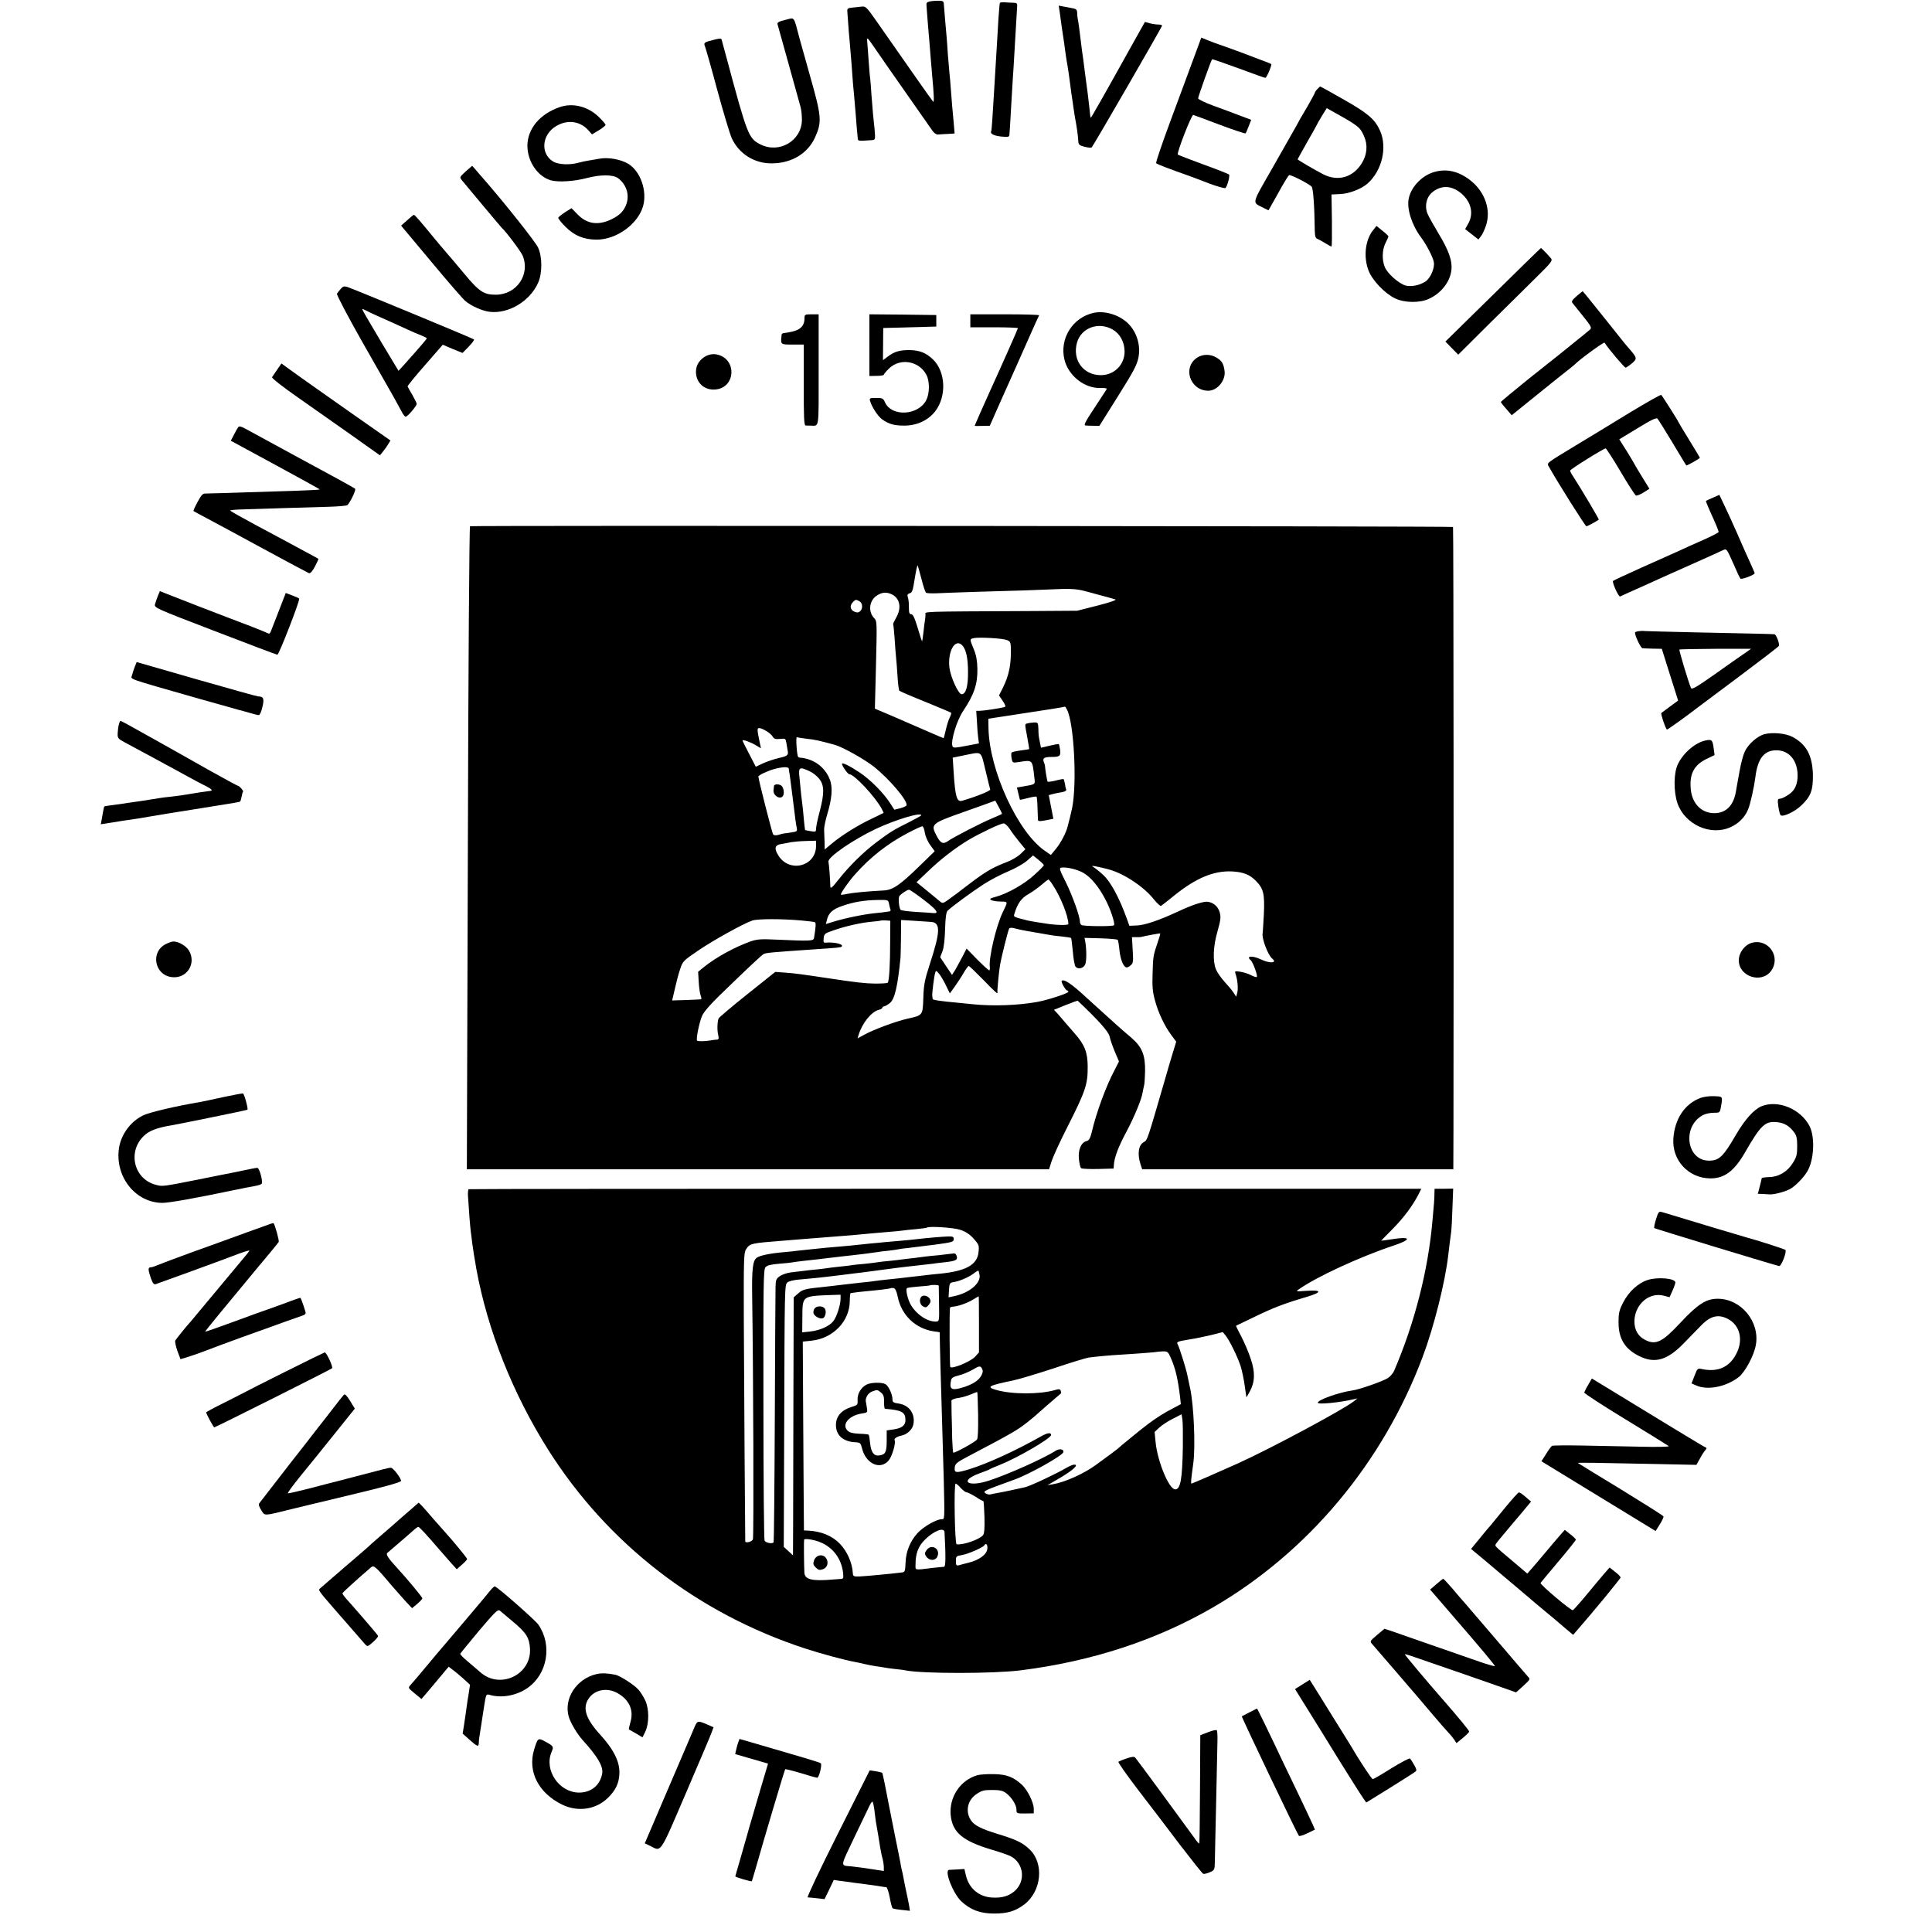 <?xml version="1.0" standalone="no"?>
<!DOCTYPE svg PUBLIC "-//W3C//DTD SVG 20010904//EN"
 "http://www.w3.org/TR/2001/REC-SVG-20010904/DTD/svg10.dtd">
<svg version="1.0" xmlns="http://www.w3.org/2000/svg"
 width="1340pt" height="1340pt" viewBox="0 0 1340 1340"
 preserveAspectRatio="xMidYMid meet">
<g transform="translate(0,1340) scale(0.1,-0.1)"
fill="#000000" stroke="none">
<path d="M6449 13390 c-20 -4 -25 -10 -23 -30 1 -14 5 -61 8 -105 4 -44 8
-102 11 -130 2 -27 7 -84 10 -125 3 -41 8 -95 10 -120 13 -137 15 -194 7 -185
-9 9 -171 240 -392 557 -70 100 -76 106 -105 102 -16 -2 -46 -5 -65 -7 -30 -3
-35 -7 -33 -28 6 -90 14 -191 18 -229 2 -25 7 -79 10 -120 8 -117 15 -201 20
-245 2 -22 7 -80 11 -130 3 -49 8 -99 9 -110 1 -11 3 -30 4 -42 1 -22 -1 -22
99 -15 23 2 24 4 18 75 -4 39 -9 88 -11 107 -2 19 -7 80 -11 135 -3 55 -8 107
-9 115 -2 8 -6 60 -10 115 -4 55 -8 115 -10 133 -3 40 -4 40 67 -63 30 -44
124 -179 209 -300 85 -121 163 -233 175 -250 12 -18 28 -29 40 -28 10 1 41 3
67 4 l48 3 -5 60 c-11 111 -15 170 -21 246 -3 41 -7 93 -10 115 -2 22 -7 81
-11 130 -3 50 -7 106 -9 125 -4 40 -17 195 -19 225 -1 16 -8 20 -36 20 -19 0
-47 -2 -61 -5z"/>
<path d="M6935 13380 c-2 -3 -6 -53 -10 -110 -3 -58 -8 -134 -10 -170 -11
-179 -16 -262 -20 -330 -10 -174 -17 -275 -20 -280 -10 -17 19 -32 69 -37 50
-5 56 -3 57 13 1 11 3 35 4 54 1 19 5 89 9 155 4 66 9 149 11 185 3 36 7 108
10 160 7 127 16 276 19 323 3 35 2 37 -28 38 -17 0 -44 2 -59 3 -16 1 -30 -1
-32 -4z"/>
<path d="M7351 13308 c7 -55 17 -124 24 -168 2 -14 9 -59 14 -100 6 -41 12
-84 15 -95 4 -21 14 -93 22 -155 2 -19 6 -48 9 -65 3 -16 7 -48 10 -70 3 -22
8 -51 10 -65 14 -73 22 -133 24 -171 1 -22 8 -28 43 -37 24 -6 46 -8 50 -4 12
12 488 836 488 844 0 4 -12 8 -28 8 -15 0 -41 4 -59 9 l-32 9 -107 -191 c-175
-315 -267 -477 -269 -474 -2 1 -6 31 -9 67 -4 36 -9 79 -11 95 -2 17 -11 84
-20 150 -8 66 -17 134 -20 150 -2 17 -7 53 -10 80 -8 69 -16 127 -20 145 -2 8
-4 27 -4 41 -1 23 -7 28 -38 33 -21 4 -50 9 -64 12 l-26 5 8 -53z"/>
<path d="M5447 13262 c-46 -11 -58 -18 -54 -31 2 -9 37 -133 77 -276 40 -143
77 -276 82 -295 6 -19 10 -61 10 -92 -2 -145 -158 -236 -289 -169 -81 41 -90
64 -234 601 -17 63 -33 120 -34 126 -3 8 -17 8 -54 -2 -68 -17 -72 -20 -61
-47 5 -12 44 -148 85 -302 42 -154 87 -304 100 -333 50 -109 158 -177 280
-175 136 1 248 69 298 180 49 109 46 143 -38 438 -23 83 -55 195 -70 250 -42
159 -31 144 -98 127z"/>
<path d="M8274 12982 c-32 -86 -104 -281 -160 -432 -56 -151 -99 -278 -95
-282 6 -7 95 -41 226 -87 28 -10 94 -35 148 -56 55 -20 102 -33 107 -29 14 17
32 86 24 94 -5 4 -85 36 -179 70 -93 34 -173 65 -176 68 -9 10 95 277 107 275
5 -1 87 -32 183 -68 96 -36 177 -63 180 -60 3 3 13 26 22 50 l17 44 -77 29
c-42 16 -124 47 -183 68 -60 22 -108 45 -108 52 0 11 89 262 97 271 1 2 83
-26 181 -62 99 -37 183 -67 188 -67 10 0 47 90 41 96 -2 2 -35 15 -73 29 -38
15 -112 42 -164 62 -52 19 -106 38 -120 43 -14 4 -48 17 -76 28 l-52 21 -58
-157z"/>
<path d="M9137 12782 c-10 -10 -17 -21 -17 -24 0 -4 -23 -46 -51 -95 -29 -48
-65 -111 -80 -140 -16 -28 -89 -157 -163 -287 -150 -263 -144 -236 -60 -279
l32 -16 67 119 c36 66 70 122 76 125 9 6 133 -57 156 -79 11 -10 20 -135 22
-304 1 -41 5 -54 19 -59 9 -4 34 -17 54 -30 21 -13 40 -23 43 -23 3 0 4 81 3
181 l-3 180 60 3 c61 2 149 36 190 73 101 90 138 250 87 366 -35 79 -85 122
-253 217 -87 50 -160 90 -162 90 -2 0 -11 -8 -20 -18z m233 -228 c60 -39 69
-50 91 -99 27 -61 21 -129 -17 -189 -62 -98 -165 -126 -266 -75 -51 26 -178
100 -178 104 0 2 32 58 70 126 39 67 70 124 70 126 0 1 14 25 31 53 l31 50 66
-37 c37 -20 83 -47 102 -59z"/>
<path d="M3879 12656 c-136 -48 -219 -149 -221 -264 -1 -111 71 -217 164 -243
52 -14 160 -7 248 16 95 25 182 25 217 -1 57 -43 80 -113 58 -178 -17 -48 -44
-77 -100 -105 -94 -47 -174 -36 -240 33 l-41 42 -45 -28 c-24 -16 -45 -33 -47
-38 -2 -5 21 -34 50 -63 62 -62 128 -89 217 -89 138 0 288 109 322 235 28 105
-19 238 -102 290 -53 32 -140 48 -203 36 -22 -4 -57 -10 -76 -13 -19 -3 -48
-9 -65 -14 -62 -18 -144 -14 -179 8 -90 55 -78 187 22 246 80 47 168 34 226
-33 l22 -25 47 28 c26 16 47 33 47 38 0 5 -22 31 -48 56 -76 73 -182 99 -273
66z"/>
<path d="M3230 12211 c-41 -37 -43 -41 -29 -58 8 -10 73 -88 144 -173 71 -85
132 -157 135 -160 27 -23 133 -164 145 -193 54 -130 -41 -270 -185 -271 -84
-1 -118 22 -222 148 -51 61 -108 129 -128 151 -19 22 -53 62 -75 89 -90 110
-138 166 -144 166 -3 0 -25 -17 -47 -38 l-42 -37 209 -250 c115 -138 221 -261
237 -273 39 -34 120 -70 171 -75 130 -14 277 75 333 201 30 67 30 180 0 245
-17 39 -241 320 -383 482 -15 17 -37 42 -50 58 l-24 27 -45 -39z"/>
<path d="M9935 12203 c-81 -28 -151 -106 -165 -184 -13 -69 23 -181 85 -264
39 -52 84 -139 90 -174 7 -40 -24 -112 -59 -134 -40 -26 -98 -38 -138 -27 -46
13 -125 83 -143 127 -21 50 -19 121 5 168 11 22 20 42 20 45 0 4 -19 22 -42
40 l-41 33 -23 -29 c-55 -68 -68 -185 -33 -278 26 -70 113 -161 186 -196 65
-31 170 -32 233 -3 84 38 145 115 156 195 9 66 -16 139 -89 259 -34 57 -69
119 -76 137 -21 49 -9 111 28 144 63 56 140 54 208 -5 69 -60 86 -142 44 -212
l-19 -34 46 -36 46 -36 18 23 c10 13 25 45 34 72 36 105 -3 227 -98 307 -87
73 -180 94 -273 62z"/>
<path d="M10355 11355 l-330 -324 44 -45 45 -46 210 209 c116 115 264 261 329
325 105 103 117 119 105 133 -18 23 -67 73 -70 73 -2 0 -151 -146 -333 -325z"/>
<path d="M2363 11396 c-11 -12 -22 -27 -26 -33 -4 -6 75 -157 176 -335 101
-177 201 -352 221 -388 20 -36 44 -80 53 -97 9 -18 21 -33 27 -33 13 0 76 74
76 89 0 6 -14 33 -30 62 -17 28 -32 55 -33 59 -1 4 53 71 121 148 l123 141 68
-29 69 -28 43 44 c23 24 40 46 36 50 -7 7 -840 352 -879 364 -21 6 -30 4 -45
-14z m252 -186 c70 -31 150 -67 215 -97 30 -14 72 -32 93 -40 20 -8 37 -17 37
-19 0 -6 -37 -49 -161 -188 l-35 -38 -116 193 c-63 107 -121 204 -127 217 -12
23 -12 23 16 9 15 -8 51 -25 78 -37z"/>
<path d="M10935 11346 c-30 -26 -37 -37 -29 -47 6 -8 39 -49 74 -92 54 -67 61
-80 49 -92 -8 -7 -57 -48 -109 -89 -52 -42 -102 -82 -110 -89 -8 -7 -102 -81
-208 -165 -105 -85 -192 -157 -192 -160 0 -4 17 -26 38 -49 l37 -43 125 101
c69 55 134 108 145 117 11 9 52 42 90 72 39 30 72 57 75 60 33 35 204 160 209
153 28 -44 138 -173 146 -173 5 1 25 14 44 30 37 32 36 37 -15 97 -25 28 -26
29 -187 231 -75 94 -138 172 -140 172 -1 0 -20 -15 -42 -34z"/>
<path d="M7585 11230 c-146 -32 -238 -180 -202 -325 28 -112 140 -200 250
-196 37 1 47 -2 41 -11 -4 -7 -43 -66 -85 -130 -60 -90 -74 -118 -61 -119 9
-1 35 -2 57 -2 l40 -1 126 201 c113 180 134 220 145 273 17 83 -11 176 -71
236 -61 60 -161 91 -240 74z m133 -116 c51 -30 81 -86 82 -152 0 -92 -72 -164
-165 -164 -122 0 -199 106 -165 226 29 103 150 147 248 90z"/>
<path d="M5580 11195 c0 -60 -32 -88 -115 -101 -47 -7 -43 -4 -45 -29 -6 -54
-5 -55 78 -55 l77 0 0 -280 c-1 -222 2 -280 12 -281 7 -1 22 -1 33 -1 64 0 58
-39 58 387 l0 385 -49 0 c-45 0 -49 -2 -49 -25z"/>
<path d="M6030 11006 l0 -214 50 1 c28 0 50 4 50 8 0 4 16 24 36 43 78 76 209
53 260 -45 23 -45 22 -128 -2 -175 -56 -107 -241 -116 -286 -14 -12 27 -17 30
-61 30 -45 0 -48 -1 -42 -22 13 -43 55 -107 84 -127 47 -33 82 -43 155 -43 88
1 164 37 213 100 80 105 72 275 -17 360 -47 45 -93 63 -163 64 -68 0 -106 -11
-152 -47 l-31 -23 1 111 1 112 184 5 184 5 0 40 0 40 -232 3 -232 2 0 -214z"/>
<path d="M6730 11175 l0 -45 165 0 c91 0 165 -3 165 -6 0 -5 -105 -242 -197
-444 -37 -81 -103 -231 -103 -233 0 -2 24 -2 53 -1 l52 1 77 174 c43 96 91
203 107 239 16 36 57 128 91 205 34 77 64 143 67 148 2 4 -104 7 -236 7 l-241
0 0 -45z"/>
<path d="M4899 10932 c-46 -24 -72 -63 -72 -111 0 -72 53 -124 124 -123 155 2
166 222 12 245 -19 3 -45 -2 -64 -11z"/>
<path d="M8304 10920 c-105 -68 -50 -230 77 -230 63 0 123 74 112 140 -7 49
-19 68 -56 90 -41 25 -94 25 -133 0z"/>
<path d="M1923 10837 c-16 -23 -32 -47 -36 -53 -4 -6 72 -66 181 -142 103 -72
273 -192 377 -265 l190 -135 22 27 c12 14 28 37 36 51 l15 25 -300 210 c-164
116 -307 216 -316 223 -9 7 -45 32 -78 56 l-62 45 -29 -42z"/>
<path d="M11305 10539 c-115 -71 -284 -173 -375 -228 -212 -129 -203 -121
-187 -148 57 -103 252 -413 260 -413 7 0 66 31 86 46 3 3 -127 221 -175 295
-13 19 -24 39 -24 45 0 9 233 154 247 154 4 -1 51 -73 103 -161 52 -89 100
-163 107 -166 6 -2 30 7 52 21 l41 26 -48 78 c-26 42 -51 84 -55 92 -4 8 -29
51 -56 94 l-50 79 127 77 c93 57 130 75 138 66 6 -6 53 -81 104 -166 51 -85
94 -157 96 -158 3 -4 94 48 94 53 0 2 -34 58 -75 125 -41 67 -75 123 -75 125
0 5 -111 180 -118 186 -4 3 -101 -52 -217 -122z"/>
<path d="M1652 10437 c-5 -7 -19 -31 -30 -53 l-21 -41 310 -168 c170 -92 309
-169 307 -170 -2 -2 -77 -6 -168 -9 -500 -16 -597 -19 -622 -19 -22 1 -31 -9
-58 -59 -18 -33 -30 -61 -28 -62 1 -2 44 -25 93 -51 50 -26 225 -121 391 -211
166 -90 308 -166 316 -169 10 -4 23 10 42 45 15 28 26 53 24 54 -1 2 -43 24
-93 51 -49 26 -109 59 -133 72 -24 13 -119 64 -213 114 -93 50 -171 94 -173
98 -2 3 39 7 92 8 54 2 180 5 282 9 102 3 241 7 309 9 68 2 127 7 131 12 21
22 61 106 53 113 -7 7 -190 107 -413 227 -84 46 -283 154 -347 189 -31 17 -44
20 -51 11z"/>
<path d="M11880 9948 c-24 -10 -46 -21 -48 -22 -1 -2 11 -33 27 -69 40 -87 61
-138 61 -147 0 -4 -48 -29 -107 -55 -60 -26 -137 -61 -173 -78 -36 -16 -150
-67 -255 -114 -104 -47 -193 -88 -197 -92 -9 -8 39 -114 49 -108 9 4 53 25
144 65 157 71 174 79 399 179 80 36 156 70 170 77 25 12 26 11 70 -88 24 -56
47 -105 51 -109 7 -9 99 26 99 37 0 3 -14 36 -31 73 -17 37 -58 128 -90 203
-33 74 -74 165 -92 201 l-32 67 -45 -20z"/>
<path d="M3260 9750 c-5 -3 -12 -1008 -15 -2233 l-7 -2227 2019 0 2019 0 18
57 c10 31 59 138 110 238 126 249 141 294 140 420 -1 97 -21 148 -89 226 -26
30 -59 68 -73 84 -14 17 -35 41 -48 56 l-24 25 81 33 c44 18 82 31 84 30 145
-137 215 -216 221 -248 4 -20 20 -67 36 -105 l29 -68 -29 -57 c-60 -112 -128
-296 -161 -438 -10 -39 -18 -53 -34 -57 -38 -9 -60 -60 -54 -123 3 -30 9 -59
15 -65 5 -5 57 -7 117 -6 l109 3 2 30 c4 49 32 124 86 224 56 106 105 224 113
273 3 18 8 40 10 49 3 8 6 52 7 96 2 116 -20 171 -97 237 -33 28 -78 67 -100
87 -100 90 -173 156 -210 190 -102 95 -156 131 -171 116 -7 -7 27 -67 38 -67
4 0 8 -4 8 -9 0 -10 -142 -57 -215 -70 -130 -24 -308 -31 -450 -16 -38 4 -83
8 -100 10 -121 11 -175 19 -176 26 -1 5 -2 15 -3 22 -2 18 13 137 20 159 5 18
7 18 26 -4 11 -13 33 -49 48 -81 l28 -57 34 47 c19 27 47 69 62 96 15 26 31
47 35 47 4 0 49 -43 100 -95 88 -91 104 -104 99 -87 -2 8 10 145 18 187 8 52
56 242 63 254 5 7 17 8 39 2 17 -5 73 -17 124 -25 51 -9 103 -18 115 -20 12
-3 50 -8 85 -11 34 -4 65 -8 67 -11 2 -2 7 -44 12 -94 4 -50 12 -97 19 -105
17 -20 53 -12 66 14 11 21 11 104 1 162 l-5 24 112 -3 c61 -2 114 -7 118 -10
3 -4 9 -35 12 -70 7 -69 29 -122 51 -122 7 0 21 8 30 17 15 14 16 30 11 105
l-5 88 29 0 c17 0 31 0 33 1 22 6 133 27 134 25 2 -2 -6 -29 -17 -61 -31 -89
-33 -101 -36 -222 -3 -88 1 -126 17 -183 23 -85 65 -174 113 -239 l34 -46 -23
-75 c-13 -41 -41 -138 -63 -215 -114 -392 -114 -393 -138 -406 -38 -20 -47
-83 -23 -156 l11 -33 1079 0 1079 0 1 268 c2 1196 1 4184 -3 4187 -6 6 -6808
11 -6818 5z m3131 -365 c12 -49 27 -93 32 -96 6 -4 37 -5 71 -4 34 2 156 6
271 10 240 6 469 14 600 20 68 2 109 -1 165 -16 159 -43 186 -50 205 -56 13
-4 -29 -19 -122 -43 l-142 -36 -298 -2 c-825 -4 -753 -2 -754 -26 0 -11 -2
-30 -4 -41 -2 -11 -7 -47 -10 -80 -4 -33 -8 -61 -9 -63 -2 -1 -16 41 -31 93
-21 70 -33 95 -45 95 -13 0 -16 10 -16 48 1 26 -3 57 -7 69 -6 16 -3 23 12 28
18 5 22 16 36 105 9 55 17 92 20 88 1 -2 13 -43 26 -93z m-202 -109 c54 -29
65 -95 26 -161 -13 -23 -23 -44 -20 -46 2 -2 6 -47 10 -99 3 -52 8 -111 10
-130 2 -19 7 -78 10 -130 3 -52 9 -98 13 -101 4 -4 85 -39 180 -77 96 -39 176
-73 179 -75 2 -3 -2 -18 -10 -34 -8 -15 -20 -54 -27 -85 -7 -32 -14 -58 -15
-58 -1 0 -49 20 -106 45 -57 25 -164 71 -237 103 l-134 57 7 275 c8 336 9 330
-14 355 -42 47 -31 123 23 156 37 23 67 24 105 5z m-228 -46 c23 -13 25 -52 4
-70 -12 -10 -21 -10 -40 -2 -29 13 -33 43 -9 66 18 19 20 19 45 6z m1022 -269
c23 -9 27 -16 28 -53 3 -118 -12 -192 -57 -282 l-25 -49 26 -39 c18 -27 22
-39 13 -42 -27 -8 -147 -26 -171 -26 l-26 0 5 -77 c2 -43 6 -94 9 -114 l5 -35
-62 -12 c-109 -21 -116 -21 -122 -7 -13 36 30 179 75 245 75 112 100 185 98
292 -1 55 -8 94 -25 135 -29 71 -29 70 -1 77 36 8 200 -1 230 -13z m-310 -36
c27 -27 41 -88 41 -185 1 -100 -15 -155 -44 -155 -23 0 -77 119 -85 185 -13
112 39 204 88 155z m727 -446 c49 -91 71 -511 36 -684 -2 -11 -9 -40 -15 -65
-7 -25 -13 -53 -16 -62 -9 -41 -48 -115 -81 -155 l-35 -43 -42 29 c-188 129
-385 558 -391 850 l-1 66 215 33 c199 30 312 48 317 51 1 0 7 -8 13 -20z
m-2084 -150 c19 -11 39 -29 44 -39 8 -15 19 -18 50 -15 39 4 39 3 45 -33 3
-20 8 -44 9 -53 5 -27 -5 -34 -64 -47 -30 -7 -78 -23 -107 -36 l-51 -24 -46
89 c-25 48 -46 90 -46 93 0 9 61 -13 94 -34 l34 -20 -8 37 c-20 97 -20 103 -3
103 8 0 31 -9 49 -21z m280 -53 c53 -5 91 -14 194 -42 56 -16 206 -100 273
-153 105 -84 232 -233 225 -266 -1 -5 -21 -15 -44 -21 l-41 -10 -29 45 c-45
71 -141 167 -213 214 -71 47 -121 71 -121 59 0 -15 40 -72 51 -72 34 0 182
-159 225 -241 l13 -27 -84 -41 c-98 -46 -209 -116 -277 -173 l-48 -40 -1 54
c-1 29 -2 67 -3 83 -1 17 9 64 21 105 33 108 40 189 19 242 -33 88 -113 146
-208 153 -3 0 -9 2 -12 5 -9 9 -18 142 -9 137 4 -2 35 -7 69 -11z m1239 -218
c16 -68 31 -128 33 -134 2 -9 -95 -49 -195 -78 -37 -11 -48 29 -59 204 l-6 95
78 16 c129 26 115 36 149 -103z m-1364 10 c0 -7 2 -22 5 -33 2 -11 10 -76 19
-145 22 -180 25 -202 31 -231 5 -25 2 -27 -40 -33 -25 -4 -48 -7 -51 -7 -2 0
-18 -4 -34 -9 -20 -6 -33 -4 -39 3 -7 10 -102 382 -102 401 0 9 63 39 110 52
60 16 100 17 101 2z m144 -17 c22 -10 53 -34 68 -54 35 -46 35 -99 2 -226 -14
-52 -25 -106 -25 -119 0 -21 -3 -23 -37 -17 -20 3 -38 7 -39 8 -1 1 -5 36 -9
77 -3 41 -8 86 -10 100 -4 27 -11 89 -20 188 -8 71 -1 76 70 43z m1335 -295
c0 -2 -30 -16 -67 -31 -83 -35 -267 -130 -307 -158 -36 -25 -53 -17 -83 42
-38 74 -30 81 182 156 39 14 106 38 149 53 l79 29 24 -44 c13 -24 23 -45 23
-47z m-560 -11 c0 -2 -37 -23 -82 -46 -108 -53 -138 -72 -228 -140 -93 -70
-186 -162 -262 -257 -47 -60 -58 -69 -59 -50 -1 50 -9 154 -13 171 -7 31 169
152 329 228 137 64 315 118 315 94z m615 -97 c15 -24 46 -64 68 -91 l39 -47
-35 -34 c-19 -18 -61 -43 -94 -55 -88 -34 -134 -59 -220 -122 -43 -32 -83 -62
-89 -67 -5 -5 -38 -30 -73 -55 -62 -46 -62 -46 -84 -27 -12 10 -53 44 -91 75
l-69 56 79 75 c86 83 187 161 281 218 76 45 222 115 244 115 9 1 29 -18 44
-41z m-591 -22 c4 -25 20 -63 38 -87 l31 -43 -109 -106 c-131 -128 -182 -163
-244 -166 -113 -6 -218 -16 -255 -24 -22 -5 -41 -7 -43 -5 -5 5 55 93 98 140
105 119 227 214 362 285 51 27 98 49 104 49 7 1 15 -19 18 -43z m-754 -93 c0
-142 -184 -190 -261 -67 -31 50 -26 72 19 80 20 3 52 9 70 13 18 3 64 7 102 8
l70 2 0 -36z m1580 -134 c0 -4 -29 -34 -66 -67 -69 -64 -186 -130 -267 -152
-40 -11 -46 -15 -32 -23 10 -5 39 -10 65 -10 53 -1 52 2 14 -76 -45 -95 -96
-309 -89 -376 2 -14 0 -25 -4 -25 -5 0 -42 34 -83 75 l-74 76 -27 -53 c-15
-29 -38 -70 -50 -92 l-24 -38 -41 61 -41 62 16 42 c10 26 16 84 18 154 2 77 8
117 17 126 28 28 177 137 252 185 43 28 118 67 168 88 49 20 108 54 131 74
l42 37 37 -30 c21 -17 38 -34 38 -38z m450 -29 c107 -29 246 -122 314 -209 22
-27 44 -47 49 -44 5 3 48 36 94 74 150 120 271 170 396 165 80 -4 126 -22 169
-67 52 -53 60 -91 54 -228 -4 -68 -7 -126 -8 -130 -10 -34 35 -154 66 -180 38
-31 -17 -35 -79 -5 -59 28 -106 24 -70 -6 15 -13 50 -108 42 -116 -3 -3 -20 2
-39 12 -18 10 -52 20 -74 24 -41 6 -42 6 -33 -19 13 -41 18 -100 10 -128 l-7
-26 -19 29 c-10 16 -38 49 -62 75 -23 25 -50 63 -59 85 -24 58 -20 162 11 267
21 75 24 95 15 128 -11 39 -39 66 -79 74 -30 6 -110 -20 -210 -67 -129 -60
-230 -95 -287 -97 l-51 -2 -17 48 c-53 147 -113 258 -165 305 -26 24 -56 48
-67 54 -15 10 -11 10 21 4 22 -4 60 -13 85 -20z m-176 -24 c51 -30 102 -90
149 -177 36 -65 72 -172 64 -186 -6 -10 -210 -8 -226 1 -6 4 -11 15 -11 24 0
37 -53 183 -98 274 -41 80 -47 98 -33 100 33 7 114 -12 155 -36z m-212 -84
c54 -81 108 -217 108 -271 0 -10 -92 -8 -160 4 -14 2 -43 7 -65 10 -22 4 -47
8 -55 10 -104 26 -101 25 -94 48 22 72 48 108 98 136 28 16 69 46 91 65 22 19
43 35 46 36 4 0 18 -17 31 -38z m-895 -103 c89 -68 110 -96 67 -92 -10 1 -64
5 -119 8 -55 3 -104 10 -108 14 -12 12 -18 83 -9 96 9 14 55 44 66 44 6 1 52
-31 103 -70z m-241 -27 c3 -15 7 -33 10 -39 2 -7 0 -13 -4 -14 -4 0 -14 -2
-22 -3 -8 -2 -46 -6 -84 -10 -73 -7 -210 -35 -289 -60 l-49 -15 7 27 c11 50
40 76 108 99 78 27 147 39 244 41 72 1 73 1 79 -26z m-601 -117 c44 -4 84 -9
88 -12 7 -4 5 -34 -7 -108 -3 -22 -22 -23 -264 -12 -102 5 -130 3 -175 -12
-107 -38 -237 -108 -323 -177 l-42 -34 4 -68 c2 -38 8 -81 13 -95 6 -15 7 -28
3 -28 -4 -1 -50 -3 -103 -5 l-97 -3 19 82 c10 45 26 107 37 137 17 53 23 58
123 126 105 72 313 187 376 209 37 13 210 13 348 0z m609 -145 c0 -159 -7
-277 -17 -286 -3 -4 -44 -6 -89 -6 -70 1 -130 8 -323 37 -184 28 -241 35 -299
39 l-69 5 -194 -155 c-107 -85 -196 -161 -199 -168 -9 -24 -11 -80 -3 -113 6
-27 4 -33 -10 -34 -9 0 -25 -2 -35 -4 -39 -7 -95 -9 -101 -3 -9 9 14 123 34
171 12 28 55 78 122 143 198 192 291 279 304 286 16 10 55 13 360 34 150 10
177 12 183 19 16 16 -50 32 -111 27 -15 -2 -17 4 -14 31 3 30 8 34 68 54 84
30 190 53 264 60 33 3 61 6 63 8 1 1 17 2 35 1 l32 -2 -1 -144z m280 136 c71
-3 70 -64 -6 -296 -35 -108 -41 -140 -44 -230 -4 -123 -3 -122 -108 -145 -81
-18 -240 -77 -304 -113 l-44 -24 7 24 c25 82 89 161 140 174 14 3 25 10 25 15
0 5 6 9 13 9 6 1 24 11 39 23 34 28 54 116 74 317 1 14 2 78 3 142 l1 117 83
-5 c45 -3 100 -7 121 -8z"/>
<path d="M7128 8383 c-22 -5 -21 0 -3 -97 8 -44 14 -80 13 -82 -2 -1 -28 -5
-58 -9 -30 -4 -58 -10 -63 -14 -4 -4 -4 -22 -1 -40 7 -33 7 -33 53 -26 94 15
91 17 105 -107 6 -51 12 -47 -85 -64 l-36 -6 10 -41 c5 -23 11 -43 11 -44 1
-1 26 4 56 12 30 8 56 12 59 9 3 -2 6 -37 7 -77 1 -39 3 -77 3 -84 1 -11 16
-11 81 3 l26 5 -16 82 -16 82 25 7 c14 4 43 10 63 13 23 4 35 10 33 18 -3 7
-7 25 -9 41 -3 16 -7 30 -9 32 -2 2 -27 -2 -55 -10 -29 -7 -54 -10 -56 -7 -4
6 -18 92 -18 108 0 5 -4 18 -9 30 -9 25 4 33 56 33 55 0 63 7 58 48 -3 20 -7
39 -9 41 -2 2 -31 -3 -64 -11 l-60 -14 -7 35 c-10 50 -10 51 -11 99 -2 39 -4
42 -29 41 -16 -1 -36 -3 -45 -6z"/>
<path d="M5368 7948 c0 -7 -2 -20 -3 -28 -4 -42 54 -72 68 -35 8 20 0 57 -15
67 -20 12 -48 10 -50 -4z"/>
<path d="M1095 9267 c-7 -18 -16 -44 -20 -58 -6 -24 2 -28 417 -187 233 -90
427 -163 432 -163 11 0 159 381 151 389 -3 4 -26 14 -50 23 l-43 16 -47 -121
c-26 -66 -51 -131 -56 -144 -7 -18 -12 -20 -26 -12 -10 5 -61 26 -113 46 -52
20 -122 46 -155 59 -74 28 -351 135 -423 164 l-53 21 -14 -33z"/>
<path d="M11363 9022 c-13 -2 -23 -6 -23 -10 0 -23 40 -107 52 -108 7 -1 40
-2 73 -3 l61 -1 43 -137 c24 -76 50 -157 57 -180 l13 -42 -57 -42 c-31 -23
-58 -43 -59 -44 -7 -4 31 -115 39 -115 6 0 151 104 213 153 5 4 134 100 285
213 151 113 276 209 278 214 6 17 -19 80 -31 81 -21 2 -213 6 -547 13 -179 4
-336 8 -350 9 -14 2 -35 1 -47 -1z m732 -157 c-28 -19 -120 -83 -205 -144
-127 -89 -156 -106 -162 -92 -18 42 -84 262 -80 266 3 2 115 4 251 5 l246 0
-50 -35z"/>
<path d="M935 8776 c-7 -17 -15 -43 -19 -58 -7 -32 -58 -15 464 -164 146 -41
272 -77 281 -79 8 -2 40 -10 69 -19 30 -9 59 -16 65 -16 7 0 18 25 25 56 14
59 8 73 -30 74 -8 0 -201 54 -428 119 l-414 119 -13 -32z"/>
<path d="M824 8373 c-4 -14 -7 -42 -8 -61 -1 -31 3 -36 49 -61 28 -15 122 -66
210 -113 88 -48 194 -105 235 -128 41 -22 94 -51 118 -62 47 -25 52 -33 20
-35 -20 -2 -93 -13 -188 -29 -14 -2 -49 -7 -79 -10 -30 -3 -62 -7 -72 -9 -10
-2 -67 -11 -126 -20 -59 -8 -124 -18 -143 -21 -19 -2 -53 -7 -75 -10 -22 -3
-41 -6 -42 -8 -1 -1 -5 -17 -8 -36 -3 -19 -8 -47 -11 -61 l-5 -26 83 13 c46 8
101 16 123 19 22 3 81 12 130 21 111 19 106 18 295 48 326 52 330 52 336 58 3
3 7 18 10 34 3 16 7 31 10 33 5 5 -26 41 -36 41 -4 0 -92 48 -196 106 -104 59
-209 118 -234 132 -25 14 -94 53 -155 87 -173 97 -224 125 -229 125 -3 0 -9
-12 -12 -27z"/>
<path d="M12238 8308 c-49 -13 -114 -70 -137 -122 -11 -23 -27 -84 -36 -136
-10 -52 -21 -118 -26 -145 -17 -94 -70 -145 -148 -145 -93 0 -159 70 -165 177
-7 99 26 158 110 199 l56 27 -6 45 c-8 60 -13 65 -53 57 -71 -13 -156 -84
-195 -164 -30 -60 -31 -189 -4 -271 52 -150 232 -231 371 -166 55 25 98 69
119 121 16 37 42 155 51 225 16 132 63 189 152 186 78 -3 132 -62 140 -153 5
-59 -9 -108 -41 -138 -22 -21 -66 -45 -82 -45 -14 0 -16 -7 -10 -52 4 -29 11
-57 16 -62 15 -15 99 24 144 68 66 63 81 105 80 211 -3 136 -46 215 -146 266
-46 23 -134 31 -190 17z"/>
<path d="M1150 6852 c-107 -53 -80 -213 40 -229 105 -14 175 94 120 185 -20
32 -71 62 -107 62 -10 0 -34 -8 -53 -18z"/>
<path d="M12155 6862 c-52 -12 -95 -68 -95 -123 0 -112 157 -164 224 -73 69
95 -15 223 -129 196z"/>
<path d="M1545 5790 c-71 -16 -143 -31 -160 -34 -163 -27 -349 -71 -392 -92
-93 -45 -161 -143 -170 -245 -18 -192 122 -360 302 -362 48 0 228 32 500 89
11 2 36 7 55 11 19 4 37 8 40 8 3 1 24 5 47 9 24 4 45 11 48 16 10 16 -16 110
-30 110 -8 0 -47 -7 -87 -16 -40 -8 -84 -18 -98 -20 -14 -3 -113 -22 -220 -44
-252 -50 -252 -50 -298 -38 -153 39 -200 229 -84 340 36 35 89 56 192 73 58
10 524 105 526 108 7 6 -22 111 -31 113 -6 1 -68 -11 -140 -26z"/>
<path d="M11797 5786 c-112 -41 -182 -146 -191 -285 -9 -149 104 -271 253
-274 99 -2 169 49 244 180 109 189 139 218 220 210 51 -4 88 -26 121 -71 16
-21 21 -42 21 -95 0 -58 -4 -75 -30 -117 -38 -61 -98 -97 -166 -98 -27 -1 -49
-4 -50 -8 0 -4 -7 -30 -14 -58 l-13 -50 31 -1 c18 -1 41 -2 52 -3 29 -2 105
18 140 37 33 17 92 76 118 119 49 78 57 239 18 317 -62 120 -220 185 -334 138
-52 -22 -115 -92 -174 -193 -91 -157 -119 -184 -190 -184 -157 0 -188 240 -41
316 17 9 50 16 73 16 43 0 44 0 51 41 13 73 14 72 -46 74 -30 2 -72 -4 -93
-11z"/>
<path d="M3251 5152 c-4 -1 -7 -24 -5 -50 7 -114 15 -210 19 -242 3 -19 7 -55
10 -80 5 -39 16 -108 29 -182 78 -425 253 -865 498 -1253 413 -653 1036 -1135
1783 -1379 106 -35 278 -81 340 -92 16 -3 46 -9 65 -14 19 -5 53 -11 75 -15
23 -3 52 -8 65 -10 14 -3 49 -8 79 -11 30 -3 63 -7 74 -10 124 -23 606 -23
797 1 492 62 939 208 1334 437 658 382 1177 1002 1453 1736 79 210 156 518
178 707 6 53 11 94 20 160 3 22 7 99 9 170 l5 131 -65 -1 -64 0 -1 -35 c0 -35
-3 -73 -14 -190 -30 -343 -124 -709 -267 -1041 -7 -14 -25 -36 -42 -47 -31
-21 -199 -80 -246 -86 -93 -13 -240 -65 -240 -85 0 -14 150 1 249 24 l26 6
-25 -20 c-73 -58 -577 -328 -800 -429 -133 -60 -321 -142 -326 -142 -6 0 -3
27 13 145 15 117 3 398 -22 514 -8 39 -15 73 -21 99 -8 40 -54 186 -64 204
-12 22 -9 23 80 38 41 6 110 21 153 31 l78 20 19 -23 c26 -31 85 -151 105
-214 9 -29 22 -89 28 -134 l12 -82 23 40 c36 65 39 134 7 227 -14 44 -44 114
-65 154 -22 41 -38 75 -37 76 1 0 59 28 129 62 130 63 205 92 361 138 108 32
108 50 -2 42 -73 -5 -75 -5 -52 11 124 87 423 225 654 302 133 44 126 67 -15
44 -38 -6 -68 -10 -68 -9 0 1 35 37 79 81 77 78 138 160 179 239 l20 40 -3299
0 c-1814 0 -3303 -1 -3308 -3z m3410 -282 c38 -13 65 -31 93 -62 35 -40 38
-46 33 -91 -8 -89 -86 -133 -267 -151 -36 -3 -78 -8 -95 -10 -16 -2 -59 -7
-95 -11 -36 -4 -78 -9 -95 -11 -16 -2 -55 -6 -85 -9 -30 -3 -71 -8 -90 -11
-19 -3 -55 -7 -80 -9 -25 -3 -88 -10 -140 -16 -52 -6 -106 -13 -120 -14 -131
-13 -153 -18 -183 -45 l-32 -28 -2 -674 c-1 -370 -2 -773 -2 -895 l-1 -221
-32 30 -32 29 3 827 c3 988 3 988 22 1007 8 8 43 17 79 20 80 7 154 14 200 20
66 8 135 16 170 21 19 2 53 6 75 9 22 3 90 12 150 20 61 8 128 17 150 19 74 8
170 19 185 21 8 2 45 6 81 10 80 9 93 16 84 44 -5 16 -12 20 -33 16 -15 -2
-56 -7 -92 -11 -36 -3 -76 -7 -90 -9 -14 -2 -52 -7 -85 -11 -33 -3 -68 -8 -77
-9 -9 -2 -48 -6 -85 -10 -37 -3 -77 -8 -88 -10 -11 -2 -51 -7 -90 -11 -38 -3
-77 -7 -85 -9 -8 -2 -46 -6 -85 -10 -38 -4 -79 -9 -90 -11 -11 -2 -45 -6 -75
-9 -30 -3 -71 -7 -90 -10 -19 -2 -57 -7 -84 -10 -26 -3 -61 -15 -77 -26 -26
-18 -29 -27 -30 -77 -1 -31 -3 -439 -5 -907 -2 -467 -6 -855 -8 -861 -5 -14
-53 -6 -63 10 -4 6 -8 431 -8 945 -1 833 0 935 14 951 12 14 37 20 96 25 44 3
87 8 95 10 8 2 42 6 75 10 65 7 120 13 175 20 19 2 58 7 85 10 28 3 64 7 80 9
17 2 55 7 85 10 30 4 66 9 80 11 14 3 50 7 80 10 30 3 62 8 70 10 8 2 42 7 75
10 33 4 116 14 185 23 113 15 125 19 125 37 0 17 -6 20 -40 19 -36 -1 -144
-10 -220 -19 -16 -2 -61 -7 -100 -10 -38 -3 -90 -8 -115 -10 -25 -3 -72 -7
-105 -10 -33 -3 -76 -8 -95 -10 -19 -2 -66 -7 -105 -10 -38 -3 -90 -8 -115
-10 -25 -3 -72 -8 -105 -11 -33 -3 -71 -7 -85 -9 -14 -2 -56 -7 -95 -10 -94
-8 -166 -23 -187 -39 -27 -20 -34 -79 -31 -271 8 -511 12 -1667 5 -1682 -6
-16 -51 -28 -53 -14 -1 10 -8 1058 -10 1543 -1 408 0 460 15 482 27 42 30 43
261 61 17 1 66 5 110 9 150 12 190 15 265 21 67 5 120 9 230 20 19 2 71 6 115
10 44 3 91 8 105 10 14 2 56 7 95 10 38 4 71 8 73 10 12 12 185 1 233 -15z
m133 -312 c10 -57 -68 -124 -172 -147 l-43 -9 3 51 c3 45 6 50 28 54 41 5 104
32 140 58 18 14 35 24 36 22 2 -1 5 -15 8 -29z m-283 -75 c0 -5 1 -62 2 -128
2 -116 1 -120 -19 -121 -59 -3 -133 45 -174 111 -24 38 -41 113 -29 121 5 3
42 8 82 11 40 3 73 6 74 7 8 6 63 5 64 -1z m-285 -75 c25 -129 123 -223 250
-242 21 -3 40 -5 41 -6 1 0 1 -8 1 -17 -1 -17 9 -381 17 -633 2 -63 7 -235 11
-382 6 -261 6 -267 -13 -265 -35 2 -131 -53 -171 -98 -50 -57 -78 -125 -81
-200 -3 -63 -4 -68 -24 -71 -59 -8 -261 -27 -296 -28 -41 -1 -45 1 -46 24 -4
71 -40 152 -91 204 -53 54 -127 85 -219 90 l-29 1 -2 260 c-1 143 -3 438 -4
655 l-2 395 59 6 c150 15 266 134 267 276 0 29 3 53 6 54 3 0 12 2 20 3 8 2
47 6 85 10 90 8 169 18 173 21 2 2 11 2 20 1 11 -2 20 -20 28 -58z m-396 -16
c0 -42 -27 -126 -50 -155 -27 -35 -94 -65 -160 -72 l-56 -6 1 105 c1 149 -3
146 198 154 l67 2 0 -28z m960 -177 l0 -195 -27 -30 c-31 -34 -162 -88 -172
-71 -5 7 -7 389 -2 411 1 3 9 6 20 7 37 3 97 24 136 47 22 13 41 25 43 25 1 1
2 -87 2 -194z m1329 -230 c34 -77 50 -144 66 -277 l5 -47 -49 -26 c-58 -29
-120 -68 -176 -110 -41 -30 -206 -165 -215 -175 -5 -5 -81 -61 -150 -111 -83
-61 -214 -119 -295 -133 l-40 -7 57 33 c100 57 153 99 138 108 -9 5 -32 -2
-64 -21 -76 -44 -251 -126 -286 -134 -61 -14 -165 -36 -192 -40 -18 -3 -40 -8
-49 -10 -8 -3 -23 1 -34 8 -19 15 -13 17 199 94 106 38 330 164 341 190 7 20
-24 28 -49 13 -90 -57 -334 -166 -466 -209 -149 -49 -211 -3 -67 50 34 12 67
25 72 29 6 4 37 17 70 30 123 49 355 184 355 207 0 19 -24 16 -67 -8 -181
-102 -371 -189 -499 -229 -93 -28 -106 -27 -102 11 3 28 12 36 108 86 291 153
327 174 400 232 25 20 47 38 50 41 4 5 165 145 179 156 2 2 1 10 -2 18 -5 12
-13 13 -39 5 -106 -31 -301 -31 -410 1 -70 20 -52 30 117 65 44 9 172 48 285
85 113 38 221 71 240 74 52 7 134 15 235 21 116 7 239 17 242 19 1 1 18 2 38
3 32 1 37 -3 54 -42z m-1303 -98 c-9 -52 -63 -91 -159 -116 -59 -15 -73 -3
-61 55 3 17 16 25 52 34 27 6 70 24 98 40 42 25 51 27 61 14 6 -8 10 -21 9
-27z m-32 -301 c1 -101 -1 -162 -8 -171 -15 -18 -158 -97 -164 -90 -3 3 -6 47
-8 98 -1 50 -2 128 -4 172 -1 44 -1 85 -1 91 1 6 22 15 49 18 26 4 65 16 87
25 22 10 41 17 43 16 2 -1 4 -73 6 -159z m1420 -221 c-4 -225 -16 -295 -53
-295 -43 0 -123 194 -136 327 l-7 71 33 31 c19 17 61 45 94 61 l60 31 6 -38
c3 -21 4 -105 3 -188z m-1541 -285 c15 -16 33 -30 40 -30 7 0 35 -14 63 -31
27 -18 51 -31 54 -30 3 0 6 -49 8 -110 2 -79 -1 -116 -10 -127 -26 -30 -136
-69 -183 -63 -13 1 -20 421 -7 421 5 0 21 -13 35 -30z m-112 -307 c9 -167 8
-240 -3 -240 -7 0 -40 -4 -73 -7 -139 -17 -125 -19 -125 25 0 74 19 125 65
170 62 62 134 89 136 52z m-856 -72 c85 -37 140 -113 152 -206 4 -39 3 -45
-13 -46 -11 -1 -35 -3 -54 -4 -146 -13 -199 -1 -201 48 -3 56 -4 223 -2 228 5
11 75 -1 118 -20z m1153 -43 c-4 -40 -57 -79 -132 -97 -28 -7 -59 -15 -68 -18
-15 -3 -18 2 -18 30 0 32 2 35 40 41 41 6 146 52 156 67 12 20 25 7 22 -23z"/>
<path d="M6391 4407 c-18 -18 -12 -56 11 -68 18 -10 24 -8 40 11 13 16 15 27
8 40 -12 22 -45 31 -59 17z"/>
<path d="M6011 3797 c-39 -20 -64 -62 -63 -104 2 -37 0 -39 -41 -51 -69 -21
-108 -64 -109 -122 -2 -72 47 -118 131 -123 38 -2 40 -4 50 -43 27 -108 127
-152 185 -83 23 27 51 122 41 139 -7 11 15 27 51 34 37 8 73 43 79 77 14 72
-28 133 -101 144 -37 5 -44 10 -44 29 0 35 -27 94 -49 106 -27 14 -101 12
-130 -3z m99 -55 c18 -15 22 -28 22 -65 -1 -26 2 -47 6 -48 118 -10 142 -23
142 -79 0 -36 -25 -56 -82 -64 l-48 -7 0 -73 c0 -79 -9 -96 -55 -101 -34 -4
-54 24 -60 85 -3 29 -7 56 -10 59 -3 3 -33 6 -67 7 -45 2 -66 8 -80 22 -42 42
10 104 98 118 40 6 42 7 37 37 -3 18 -6 39 -8 47 -4 26 17 59 44 69 36 13 36
13 61 -7z"/>
<path d="M5650 4325 c-6 -8 -10 -22 -8 -32 4 -21 45 -44 65 -36 19 7 27 51 13
68 -16 19 -54 19 -70 0z"/>
<path d="M6426 2648 c-13 -19 -14 -25 -2 -43 20 -31 63 -32 77 -2 25 54 -41
94 -75 45z"/>
<path d="M5680 2611 c-15 -4 -29 -18 -34 -34 -8 -23 -6 -31 12 -49 18 -18 26
-20 49 -12 58 20 32 110 -27 95z"/>
<path d="M11486 4944 c-10 -31 -15 -58 -12 -62 5 -4 768 -237 865 -263 15 -5
56 100 44 112 -7 6 -205 70 -268 86 -18 5 -351 104 -510 153 -33 10 -69 21
-81 24 -18 5 -23 -1 -38 -50z"/>
<path d="M1880 4913 c-8 -3 -87 -31 -175 -63 -88 -32 -254 -93 -370 -134 -115
-42 -225 -83 -243 -91 -18 -8 -39 -15 -47 -15 -19 0 -19 -15 1 -74 12 -35 21
-46 33 -43 25 8 459 166 531 194 69 27 120 43 120 39 0 -2 -8 -12 -17 -24 -34
-40 -234 -280 -351 -421 -20 -25 -41 -49 -47 -56 -21 -22 -92 -111 -99 -122
-4 -7 3 -39 14 -72 l22 -58 56 17 c32 10 86 29 122 43 36 14 148 56 250 93
102 36 235 84 295 106 61 22 118 42 128 45 9 3 17 10 17 16 0 10 -29 96 -36
105 -1 2 -46 -13 -100 -34 -55 -20 -110 -40 -124 -45 -14 -4 -117 -41 -230
-83 -112 -41 -205 -74 -207 -72 -2 2 134 168 357 436 21 25 62 74 92 110 30
36 57 70 61 76 5 8 -27 124 -36 130 -1 1 -9 -1 -17 -3z"/>
<path d="M11427 4522 c-65 -21 -132 -82 -169 -156 -27 -52 -32 -72 -32 -136
-1 -113 43 -186 142 -235 110 -55 197 -30 314 92 40 41 92 95 116 119 66 69
123 82 192 43 74 -42 99 -133 61 -221 -46 -107 -132 -149 -249 -123 -27 6 -30
3 -49 -47 l-21 -53 32 -14 c79 -36 209 -10 297 59 44 36 104 148 117 220 30
162 -102 322 -264 322 -79 1 -139 -38 -256 -163 -127 -137 -173 -160 -246
-123 -50 24 -76 70 -76 129 1 117 102 206 205 178 l39 -10 20 45 c11 24 20 50
20 57 0 29 -123 40 -193 17z"/>
<path d="M1985 3889 c-143 -71 -267 -134 -275 -139 -8 -5 -75 -38 -147 -75
-73 -36 -133 -68 -133 -71 0 -10 51 -104 56 -104 8 0 808 401 817 410 9 8 -38
110 -51 110 -4 -1 -124 -59 -267 -131z"/>
<path d="M11016 3796 c-14 -23 -26 -48 -28 -54 -2 -6 128 -90 287 -187 160
-97 294 -181 299 -185 5 -5 -82 -7 -195 -4 -112 2 -294 6 -405 8 -110 2 -205
1 -210 -2 -5 -4 -24 -29 -41 -57 l-32 -50 62 -38 c34 -21 212 -130 396 -242
l334 -204 29 46 c16 25 27 50 26 55 -2 6 -136 90 -297 189 -162 98 -295 180
-297 182 -2 2 51 2 119 1 67 -1 253 -5 413 -8 l290 -6 24 43 c12 23 29 49 37
58 12 14 12 17 -1 22 -13 5 -286 171 -718 435 l-67 41 -25 -43z"/>
<path d="M2385 3726 c-6 -6 -42 -51 -80 -101 -38 -49 -75 -97 -82 -105 -6 -8
-49 -62 -93 -120 -45 -58 -93 -118 -106 -135 -12 -16 -67 -86 -120 -155 -53
-69 -101 -130 -106 -137 -6 -7 -1 -24 14 -47 27 -42 11 -42 218 9 80 19 201
49 270 65 370 88 485 119 482 130 -6 26 -56 90 -71 90 -9 0 -32 -5 -51 -10
-72 -19 -316 -82 -330 -86 -8 -2 -85 -21 -170 -44 -85 -22 -159 -39 -163 -37
-5 1 34 54 85 117 52 63 158 195 237 293 l142 177 -33 54 c-23 37 -36 50 -43
42z"/>
<path d="M10440 2944 c-47 -58 -92 -113 -100 -122 -9 -9 -43 -50 -76 -91 l-61
-74 96 -80 c247 -208 346 -292 351 -297 3 -3 30 -25 60 -50 55 -45 63 -52 153
-129 l48 -40 32 37 c96 109 297 353 297 361 0 5 -17 23 -38 39 l-38 30 -36
-41 c-20 -23 -75 -89 -123 -147 -48 -58 -91 -106 -96 -108 -12 -5 -230 179
-224 189 3 4 59 72 125 150 66 78 120 146 120 150 0 4 -17 21 -39 38 l-38 30
-24 -27 c-29 -33 -69 -80 -129 -152 -25 -30 -59 -70 -76 -89 l-31 -35 -99 84
c-134 113 -127 106 -118 123 5 8 28 36 51 63 22 27 75 90 117 139 l75 90 -37
32 c-20 18 -41 32 -47 32 -5 0 -48 -48 -95 -105z"/>
<path d="M2835 2918 c-39 -33 -88 -77 -111 -97 -22 -20 -67 -58 -99 -86 -32
-27 -65 -57 -74 -66 -9 -8 -83 -73 -166 -143 -82 -71 -156 -135 -164 -142 -15
-14 -19 -9 119 -168 14 -16 30 -34 35 -40 6 -6 39 -45 75 -86 36 -41 73 -83
82 -94 17 -18 18 -18 55 15 21 18 37 37 35 43 -2 5 -47 59 -100 120 -53 61
-108 124 -122 139 -14 16 -25 32 -25 36 0 5 107 102 198 180 20 17 30 9 147
-130 25 -29 66 -75 91 -103 l47 -50 35 29 c20 17 36 34 36 39 1 8 -97 126
-179 216 -57 61 -75 90 -64 99 51 43 164 141 184 159 13 12 28 22 31 22 7 0
50 -46 144 -155 33 -38 74 -85 91 -104 l32 -35 36 32 c20 17 36 35 36 39 -1 8
-100 128 -151 184 -13 14 -51 57 -84 95 -32 38 -69 79 -80 91 l-21 21 -69 -60z"/>
<path d="M9962 2412 l-43 -37 52 -60 c29 -33 73 -85 99 -115 207 -239 301
-352 298 -356 -3 -2 -49 11 -104 30 -54 19 -205 71 -334 116 -129 45 -256 89
-281 98 l-47 15 -51 -43 c-51 -43 -51 -44 -33 -64 11 -12 79 -91 152 -176 73
-85 144 -168 159 -185 14 -16 62 -73 106 -125 44 -52 93 -108 109 -125 16 -16
35 -40 43 -52 l15 -23 44 36 c24 20 44 40 44 44 0 8 -81 106 -185 225 -103
117 -264 309 -262 312 2 1 34 -8 73 -22 240 -82 379 -131 529 -183 l170 -60
48 43 c52 48 52 48 34 67 -7 7 -104 121 -217 253 -113 132 -213 249 -223 260
-11 11 -46 53 -80 93 -34 39 -64 72 -67 72 -3 0 -24 -17 -48 -38z"/>
<path d="M3395 2362 c-28 -36 -207 -247 -305 -362 -26 -30 -87 -102 -135 -160
-48 -58 -96 -114 -107 -126 -19 -21 -18 -21 28 -59 l47 -39 26 30 c26 30 86
102 136 162 l27 32 26 -20 c15 -10 48 -39 75 -62 l47 -43 -9 -60 c-6 -33 -13
-80 -16 -105 -3 -25 -11 -74 -16 -110 l-10 -64 48 -43 c55 -49 63 -51 64 -20
0 12 2 33 5 47 4 28 23 149 30 195 15 97 15 97 43 89 81 -23 184 -4 259 48
139 96 174 298 76 440 -21 30 -279 258 -302 265 -4 2 -20 -14 -37 -35z m155
-203 c101 -84 121 -116 126 -194 10 -182 -210 -285 -346 -162 -14 12 -51 44
-83 71 -32 26 -57 52 -55 56 2 4 61 76 131 160 115 136 131 150 145 138 10 -8
46 -39 82 -69z"/>
<path d="M4138 1789 c-140 -32 -230 -171 -193 -297 14 -45 59 -120 97 -162
102 -112 142 -180 135 -229 -13 -82 -77 -135 -162 -134 -137 1 -242 155 -190
280 17 40 16 42 -53 79 -40 21 -44 17 -68 -63 -45 -151 31 -299 194 -379 110
-54 236 -35 319 47 54 53 77 102 79 169 3 81 -39 166 -137 273 -95 105 -119
178 -79 242 41 66 132 84 206 40 80 -47 110 -117 87 -198 -8 -27 -13 -50 -11
-52 2 -1 24 -14 49 -28 l45 -27 19 38 c28 58 28 160 0 219 -13 26 -34 60 -47
74 -29 33 -127 96 -159 103 -52 11 -96 13 -131 5z"/>
<path d="M9033 1717 l-51 -32 81 -130 c44 -71 147 -236 227 -367 81 -130 156
-248 167 -263 l19 -27 165 102 c90 56 170 107 177 113 9 7 7 17 -10 46 -11 20
-24 40 -28 44 -4 5 -62 -26 -129 -67 -66 -42 -125 -76 -130 -76 -7 0 -99 139
-146 222 -10 17 -181 292 -255 410 l-36 57 -51 -32z"/>
<path d="M8665 1523 c-27 -14 -51 -26 -52 -27 -4 -3 386 -819 396 -829 4 -4
31 4 59 18 l52 25 -14 33 c-8 17 -47 102 -88 187 -41 85 -90 187 -108 225
-113 239 -189 395 -192 395 -2 -1 -25 -13 -53 -27z"/>
<path d="M4820 1428 c-7 -18 -89 -208 -181 -423 l-167 -390 36 -17 c81 -41 64
-66 248 362 91 212 172 402 179 422 l14 38 -46 20 c-60 26 -66 26 -83 -12z"/>
<path d="M8380 1386 l-55 -21 -2 -373 c-1 -206 -3 -375 -5 -378 -3 -2 -20 17
-38 44 -64 89 -393 537 -405 550 -9 10 -21 9 -60 -4 -28 -9 -53 -20 -58 -23
-4 -4 57 -91 135 -193 79 -102 210 -275 292 -383 83 -108 155 -199 161 -201 6
-3 27 2 45 10 33 14 35 16 36 73 1 32 4 218 9 413 4 195 8 386 9 423 1 37 -1
72 -4 76 -3 5 -30 -1 -60 -13z"/>
<path d="M5121 1317 c-5 -12 -11 -36 -15 -52 l-7 -31 114 -33 114 -33 -54
-182 c-29 -99 -63 -215 -75 -256 -11 -41 -27 -95 -34 -120 -7 -25 -24 -84 -38
-133 -14 -48 -26 -89 -26 -91 0 -6 111 -38 114 -34 2 2 12 37 24 78 60 212
204 696 208 699 2 2 51 -10 108 -27 57 -18 108 -32 114 -32 13 0 35 91 25 100
-7 7 -119 40 -501 151 l-63 18 -8 -22z"/>
<path d="M5811 681 c-126 -251 -216 -441 -209 -441 7 0 36 -3 65 -6 l52 -6 32
66 32 67 41 -6 c23 -3 73 -10 111 -15 39 -5 90 -12 115 -15 25 -3 54 -8 65
-10 11 -2 25 -4 32 -4 6 -1 17 -33 24 -71 7 -39 16 -73 21 -76 5 -3 33 -8 64
-11 l55 -6 -6 39 c-4 21 -13 67 -21 102 -7 34 -16 77 -19 95 -3 17 -8 39 -10
47 -2 8 -7 29 -9 45 -3 17 -21 109 -41 205 -19 96 -37 187 -40 202 -17 92 -43
220 -46 222 -2 2 -23 7 -46 11 l-41 6 -221 -440z m254 162 c4 -32 8 -67 10
-78 11 -62 25 -145 30 -180 4 -22 10 -56 16 -75 5 -19 9 -47 9 -61 l0 -26 -77
12 c-43 7 -109 16 -146 20 -81 8 -83 -12 22 209 43 88 86 180 97 202 10 23 22
40 25 38 4 -2 10 -30 14 -61z"/>
<path d="M6781 1088 c-120 -33 -200 -153 -187 -280 13 -118 83 -177 284 -237
56 -16 114 -37 131 -45 94 -49 107 -177 25 -245 -40 -33 -87 -46 -153 -42 -89
4 -160 63 -181 151 l-11 47 -47 -3 c-26 -1 -53 -3 -59 -3 -36 -3 26 -162 84
-218 63 -59 131 -85 226 -85 95 0 149 16 211 63 120 91 139 284 38 381 -48 47
-94 69 -222 108 -115 35 -163 60 -186 95 -40 61 -24 139 38 181 36 25 51 29
109 29 53 0 74 -5 96 -21 39 -29 73 -82 73 -115 0 -27 1 -27 60 -27 l60 1 0
31 c0 43 -43 131 -82 167 -59 54 -105 72 -193 74 -44 1 -95 -2 -114 -7z"/>
</g>
</svg>

